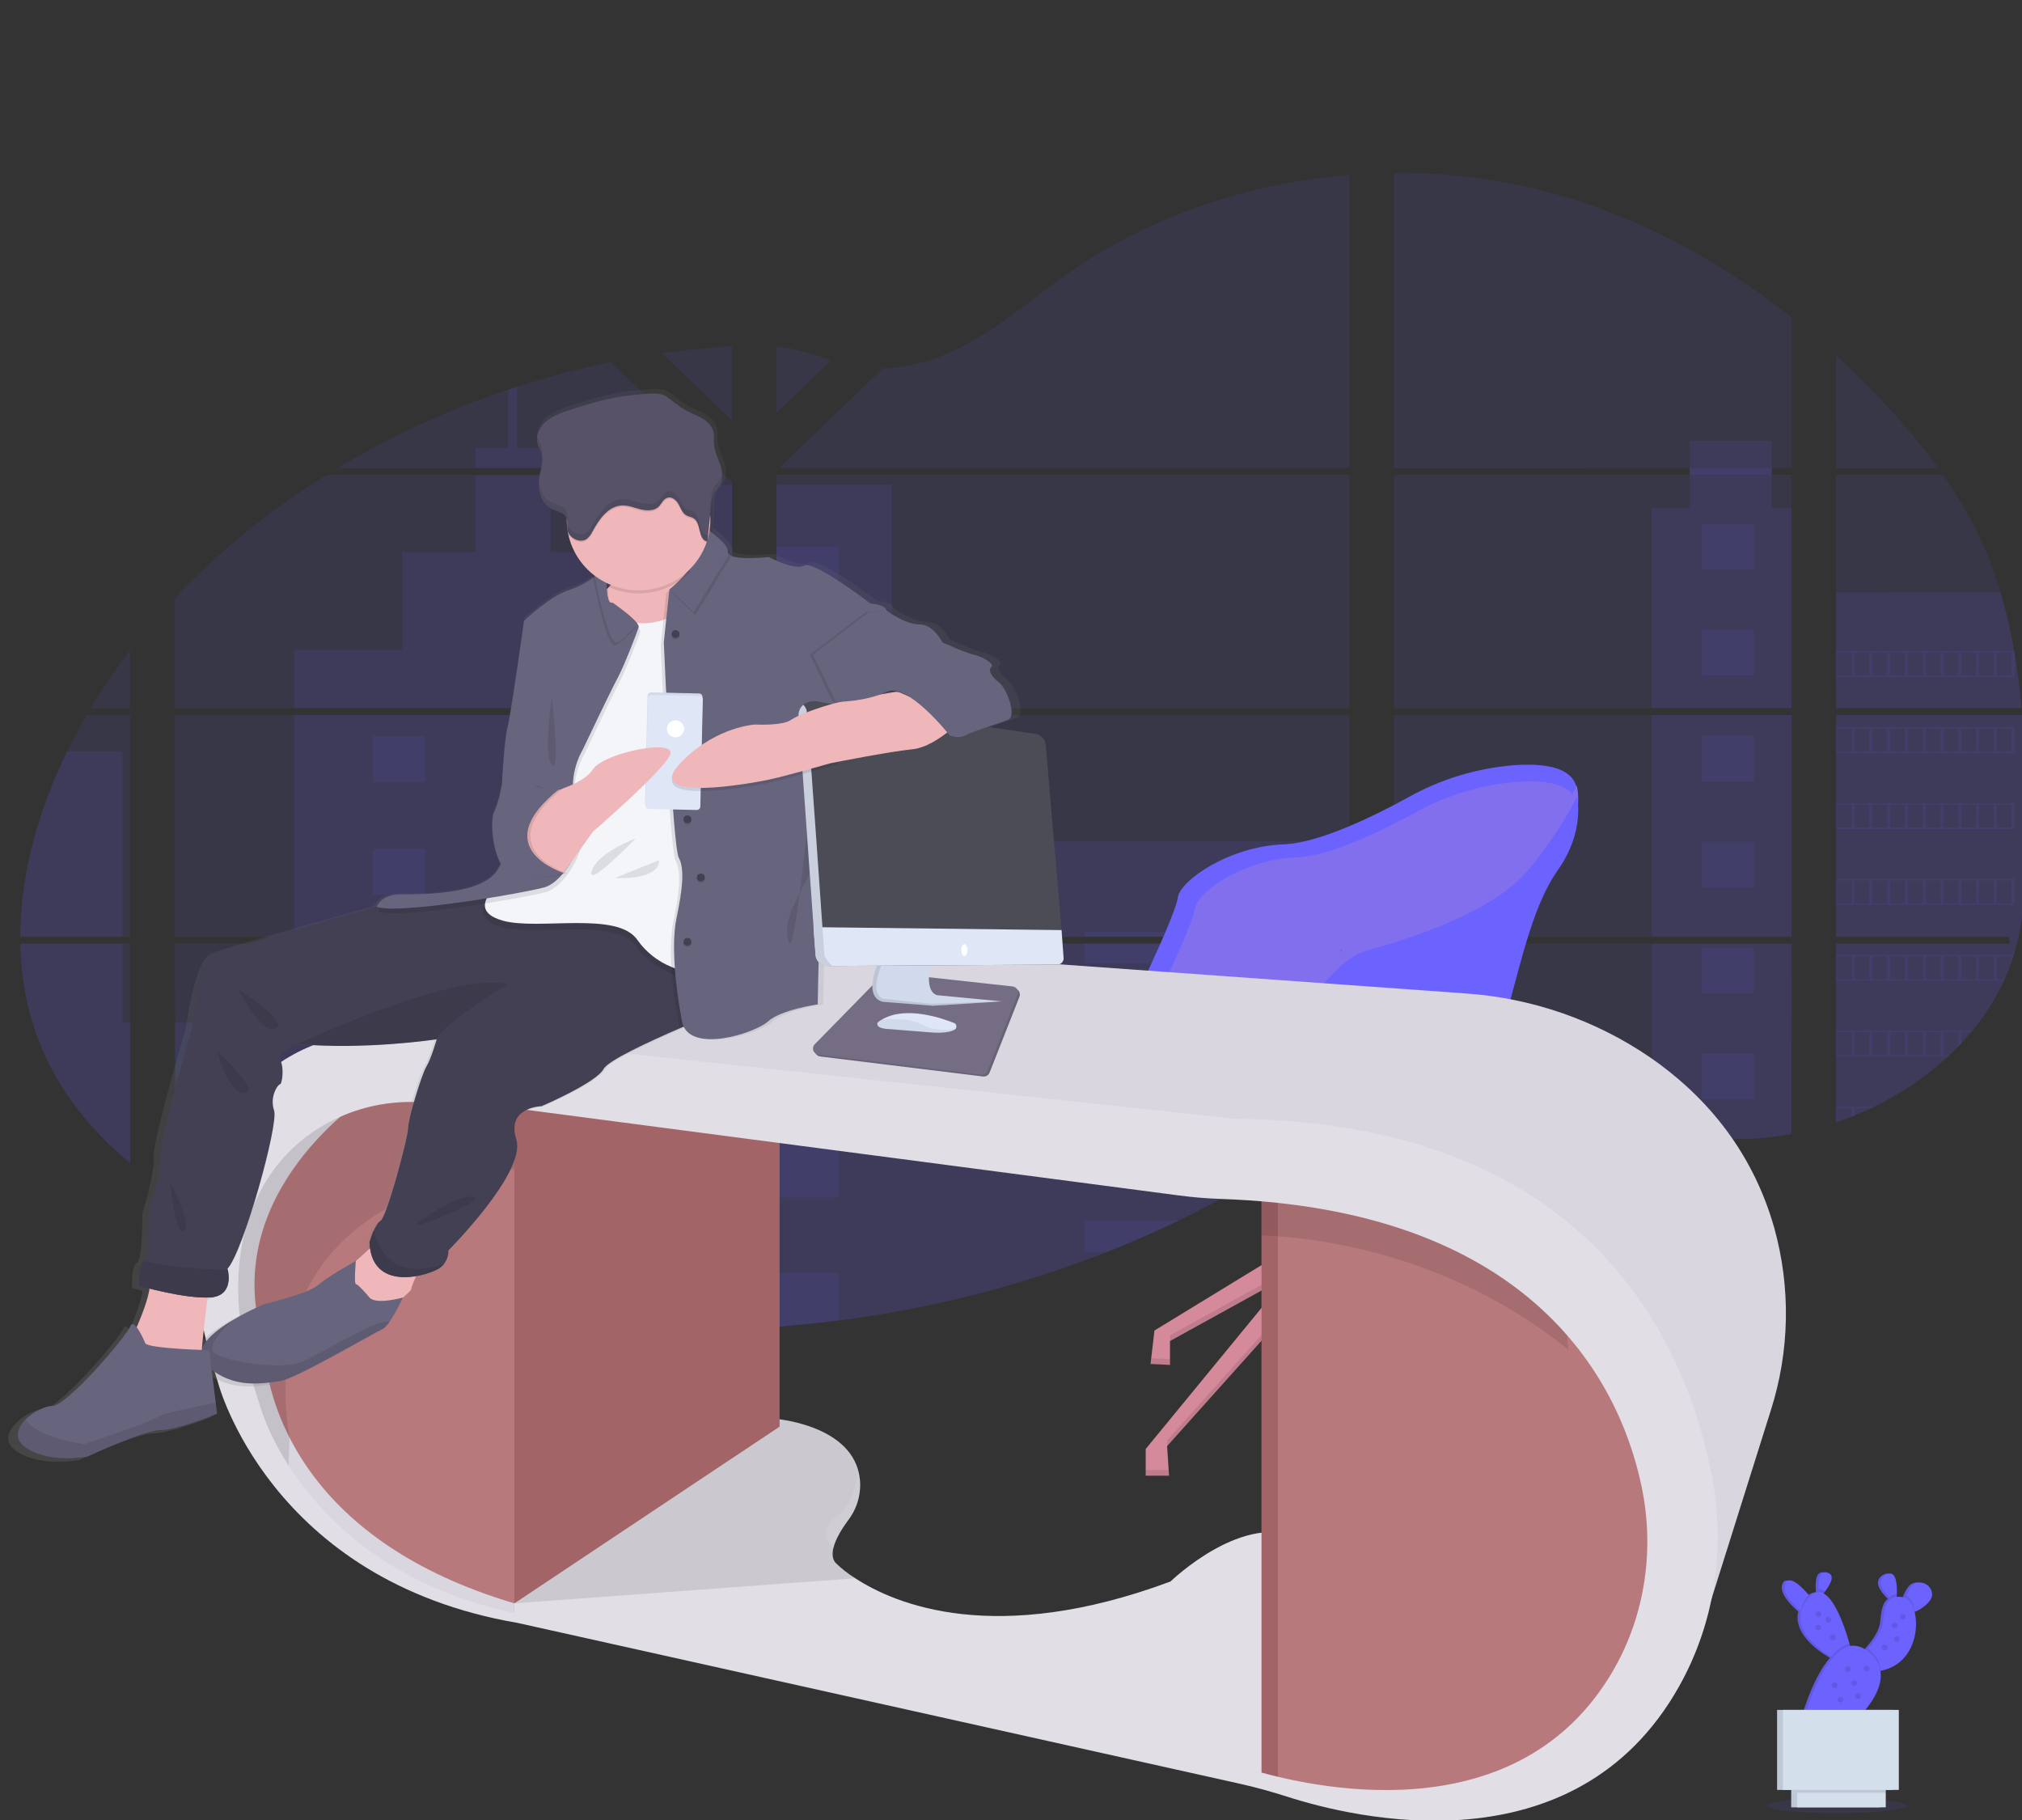 <?xml version="1.0" encoding="utf-8"?>
<!-- Generator: Adobe Illustrator 23.0.1, SVG Export Plug-In . SVG Version: 6.00 Build 0)  -->
<svg version="1.1" id="Layer_1" xmlns="http://www.w3.org/2000/svg" xmlns:xlink="http://www.w3.org/1999/xlink" x="0px" y="0px"
	 viewBox="0 0 500 450" style="enable-background:new 0 0 500 450;" xml:space="preserve">
<rect x="0" y="0" width="500" height="450" fill="#333333" stroke="none"/>
<style type="text/css">
	.st0{opacity:0.1;fill:#6C63FF;enable-background:new    ;}
	.st1{fill:#D48A9B;}
	.st2{fill:#6C63FF;}
	.st3{opacity:0.2;fill:#DDA2A6;enable-background:new    ;}
	.st4{opacity:0.1;enable-background:new    ;}
	.st5{opacity:0.1;}
	.st6{fill:#E1DEE5;}
	.st7{fill:#A36468;}
	.st8{fill:#D9D6DF;}
	.st9{fill:#B8797D;}
	.st10{opacity:0.1;fill:#FFFFFF;enable-background:new    ;}
	.st11{fill:url(#SVGID_1_);}
	.st12{fill:#EFB7B9;}
	.st13{fill:#67647E;}
	.st14{fill:#444053;}
	.st15{fill:#F3F5F9;}
	.st16{fill:#D1D9EC;}
	.st17{fill:#DFE6F5;}
	.st18{fill:#FFFFFF;}
	.st19{fill:none;}
	.st20{fill:#585268;}
	.st21{fill:#746D83;}
	.st22{fill:#4C4C56;}
	.st23{fill:#D4DFEC;}
</style>
<path class="st0" d="M500.06,176.78h-46.04v54.83h42.68c0.11,0.57,0.22,1.13,0.34,1.69h-43.02v44.21l0.22-0.07
	c1.22-0.42,2.42-0.87,3.62-1.34l0.77-0.31c1.23-0.5,2.44-1.02,3.62-1.59c0.43-0.19,0.85-0.39,1.26-0.6
	c6.62-3.2,12.72-7.35,18.11-12.3c0.16-0.13,0.3-0.27,0.44-0.4c0.74-0.7,1.46-1.4,2.16-2.13l0.77-0.81c0.83-0.88,1.62-1.79,2.4-2.71
	l0.34-0.4c3.12-3.76,5.74-7.89,7.8-12.3c0.07-0.13,0.12-0.27,0.18-0.4c0.63-1.39,1.19-2.79,1.68-4.23c0.21-0.61,0.41-1.21,0.59-1.82
	c0.06-0.18,0.12-0.36,0.17-0.54c2.55-8.78,2.85-17.91,2.85-26.98c0-1.06,0-2.12,0-3.17c0-3.67-0.06-7.38-0.13-11.04
	c0-0.95-0.05-1.9-0.07-2.86c-0.06-2.44-0.15-4.87-0.27-7.3c-0.03-0.68-0.06-1.35-0.11-2.02c0-0.39-0.04-0.78-0.07-1.17
	C500.26,179.58,500.17,178.18,500.06,176.78z"/>
<path class="st0" d="M454.02,115.74h25.25c-4.14-5.65-8.63-11.05-13.45-16.16c-3.76-4.02-7.7-7.95-11.82-11.73L454.02,115.74z"/>
<path class="st0" d="M454.02,117.43v57.65h45.9c0-0.17-0.03-0.34-0.05-0.49c-0.04-0.45-0.08-0.91-0.13-1.36
	c-0.05-0.46-0.11-1.06-0.17-1.6c-0.06-0.54-0.12-1.16-0.19-1.73c-0.07-0.57-0.13-1.16-0.21-1.73c-0.08-0.58-0.15-1.15-0.23-1.72
	c-0.08-0.57-0.16-1.15-0.25-1.72c-0.07-0.49-0.14-0.94-0.21-1.42c-0.11-0.67-0.22-1.34-0.33-2.01c-0.01-0.1-0.03-0.2-0.06-0.3
	c-0.83-4.89-1.96-9.72-3.38-14.48c-1.5-5.04-3.4-9.95-5.69-14.7c-2.47-5.02-5.33-9.84-8.57-14.41L454.02,117.43z"/>
<path class="st0" d="M344.68,176.78v54.83h98.34v-54.83H344.68z M344.68,233.3v37.13c11.45-3.6,24.54-2.14,36.41,0.81
	c9.19,2.29,18.14,5.41,27.32,7.66c4.1,1.03,8.26,1.8,12.45,2.31l1.03,0.11c0.5,0.05,1,0.1,1.5,0.14l1.5,0.1h0.16h0.67
	c0.08,0,0.15,0,0.23,0l0.81,0.03h0.03c0.39,0,0.78,0,1.17,0.03h0.5c0.39,0,0.78,0,1.17,0h0.86h0.69c0.3,0,0.59,0,0.88-0.03
	c0.47,0,0.94-0.04,1.42-0.07l0,0l0.88-0.05l1.08-0.08c0.77-0.06,1.5-0.14,2.28-0.23c0.3-0.03,0.61-0.07,0.91-0.11l0.45-0.05
	c0.76-0.1,1.5-0.22,2.26-0.34c0.56-0.08,1.11-0.19,1.67-0.29V233.3H344.68z M417.83,115.72v1.69h-73.14v57.67h98.34v-57.65h-4.93
	v-1.69h4.93V78.48c-19.13-15.14-41.49-26.99-66.39-32.47c-10.49-2.28-21.21-3.38-31.95-3.27v73L417.83,115.72z M192.98,115.39
	l0.35,0.32h140.36V43.24c-24.99,2.04-49.36,10.29-69,23.95c-9.44,6.56-17.92,14.33-28.51,19.36c-5.56,2.71-11.63,4.25-17.83,4.53
	L192.98,115.39z M192.01,85.66v16.41l13.56-13c-5.04-1.71-9.02-2.88-13.58-3.38L192.01,85.66z M191.56,292.07h0.45v35.96
	c5.12-0.37,10.22-0.89,15.29-1.54c22.71-2.87,44.96-8.54,66.23-16.85l0,0c2.28-0.9,4.55-1.83,6.8-2.78c1.5-0.64,2.99-1.3,4.47-1.97
	c2.22-1,4.43-2.04,6.62-3.09c9.69-4.68,19.04-10.02,27.98-15.97c0.56-0.37,1.12-0.74,1.67-1.12c1.11-0.75,2.21-1.52,3.3-2.28
	c0.55-0.39,1.09-0.78,1.63-1.17l1.11-0.84c1.12-0.82,2.24-1.65,3.37-2.46l0,0c1.05-0.74,2.1-1.48,3.17-2.16v-42.51H220.91
	c0.08-0.25,0.16-0.49,0.24-0.76c-0.09,0.26-0.17,0.49-0.25,0.76h-28.91v58.79L191.56,292.07z M192.01,117.42v57.66h141.67v-57.65
	L192.01,117.42z M192.01,176.77v54.84h141.67v-54.83L192.01,176.77z M163.69,87.35L181,103.94V85.58
	C175.2,85.94,169.43,86.53,163.69,87.35z M43.18,176.78v54.83H181v-54.83H43.18z M76.49,312.19c20.89,7.81,42.73,12.9,64.96,15.14
	h0.1c4.2,0.44,8.42,0.77,12.64,1.01h0.16l0,0c8.86,0.49,17.75,0.61,26.63,0.28V233.3H43.18l0.5,63.13 M5.01,231.61h27.18v-54.83
	H21.44c-1.12,1.93-2.2,3.87-3.22,5.83c-0.55,1.05-1.09,2.1-1.61,3.17C9.53,200.21,5.03,216.07,5.01,231.61z M5.01,233.3
	c0.22,11.14,2.77,22.07,8.38,32.17c4.66,8.39,11.13,15.74,18.78,22.14V233.3H5.01z M22.42,175.08h9.74v-14.27
	c-3.51,4.57-6.76,9.34-9.72,14.27L22.42,175.08z M83.48,115.74h94.27l0.34-0.32l-0.5-0.49l0,0l-26.51-25.4
	c-7.87,1.61-15.64,3.66-23.27,6.13c-0.72,0.23-1.44,0.49-2.16,0.71C110.91,101.27,96.77,107.77,83.48,115.74z M43.18,147.9v27.19
	h120.87l0,0h0.03h16.94V119l-1.93-1.54H80.71C66.92,125.97,54.3,136.2,43.18,147.9z"/>
<path class="st0" d="M454.02,146.51v28.57h45.9c0-0.17-0.03-0.34-0.05-0.49c-0.04-0.45-0.08-0.91-0.13-1.36
	c-0.05-0.46-0.11-1.06-0.17-1.6c-0.06-0.54-0.12-1.16-0.19-1.73c-0.07-0.57-0.13-1.16-0.21-1.73c-0.08-0.58-0.15-1.15-0.23-1.72
	c-0.08-0.57-0.16-1.15-0.25-1.72c-0.07-0.49-0.14-0.94-0.21-1.42c-0.11-0.67-0.22-1.34-0.33-2.01c-0.01-0.1-0.03-0.2-0.06-0.3
	c-0.83-4.89-1.96-9.72-3.38-14.48L454.02,146.51z"/>
<path class="st0" d="M500.06,176.78h-46.04v54.83h42.68c0.11,0.57,0.22,1.13,0.34,1.69h-43.02v44.21l0.22-0.07
	c1.22-0.42,2.42-0.87,3.62-1.34l0.77-0.31c1.23-0.5,2.44-1.02,3.62-1.59c0.43-0.19,0.85-0.39,1.26-0.6
	c6.62-3.2,12.72-7.35,18.11-12.3c0.16-0.13,0.3-0.27,0.44-0.4c0.74-0.7,1.46-1.4,2.16-2.13l0.77-0.81c0.83-0.88,1.62-1.79,2.4-2.71
	l0.34-0.4c3.12-3.76,5.74-7.89,7.8-12.3c0.07-0.13,0.12-0.27,0.18-0.4c0.63-1.39,1.19-2.79,1.68-4.23c0.21-0.61,0.41-1.21,0.59-1.82
	c0.06-0.18,0.12-0.36,0.17-0.54c2.55-8.78,2.85-17.91,2.85-26.98c0-1.06,0-2.12,0-3.17c0-3.67-0.06-7.38-0.13-11.04
	c0-0.95-0.05-1.9-0.07-2.86c-0.06-2.44-0.15-4.87-0.27-7.3c-0.03-0.68-0.06-1.35-0.11-2.02c0-0.39-0.04-0.78-0.07-1.17
	C500.26,179.58,500.17,178.18,500.06,176.78z"/>
<polygon class="st0" points="408.41,125.68 408.41,175.08 443.03,175.08 443.03,125.68 438.09,125.68 438.09,108.96 417.83,108.96 
	417.83,125.68 "/>
<rect x="408.41" y="176.78" class="st0" width="34.62" height="54.83"/>
<path class="st0" d="M443.03,233.3h-34.61v45.59c4.1,1.03,8.25,1.8,12.45,2.31l1.03,0.11c0.5,0.05,1,0.1,1.5,0.14l1.5,0.1
	c0.05,0,0.11,0,0.16,0c0.22,0,0.45,0,0.67,0.03h0.23c0.27,0,0.54,0,0.82,0.03l0,0c0.39,0,0.78,0,1.17,0.03h0.5c0.39,0,0.78,0,1.17,0
	h0.86h0.69l0.88-0.03c0.47,0,0.94-0.04,1.41-0.07l0,0l0.87-0.05l1.09-0.08c0.76-0.06,1.5-0.14,2.27-0.23l0.91-0.11l0.45-0.05
	c0.76-0.1,1.5-0.21,2.26-0.34c0.56-0.08,1.11-0.19,1.67-0.29L443.03,233.3z"/>
<rect x="191.99" y="119.85" class="st0" width="28.55" height="55.23"/>
<polygon class="st0" points="191.99,176.78 191.99,231.61 333.68,231.61 333.68,207.96 258.21,207.96 258.21,221.91 220.54,221.91 
	220.54,176.78 "/>
<path class="st0" d="M191.54,292.09h0.45v35.97c5.12-0.38,10.22-0.9,15.29-1.54c22.71-2.89,44.97-8.56,66.25-16.88
	c6.09-2.4,12.05-5.01,17.89-7.84c9.69-4.68,19.04-10.02,27.98-15.97c2.23-1.49,4.43-3.01,6.6-4.57c1.5-1.09,3-2.19,4.51-3.27
	c1.05-0.74,2.1-1.48,3.17-2.17V233.3H220.92c0.08-0.25,0.16-0.49,0.24-0.75c-0.09,0.25-0.17,0.49-0.25,0.75h-28.91v58.77
	L191.54,292.09z"/>
<path class="st0" d="M117.54,115.74h18.6v-5.06h-8.33V95.64c-0.72,0.23-1.44,0.49-2.16,0.71v14.32h-8.11V115.74z"/>
<path class="st0" d="M72.73,175.08h91.32h-0.03h0.05H181v-55.23h-4.8v40.83h-21.93v-24.17h-18.12v-19.09h-18.6v19.09H99.43v24.16
	h-26.7V175.08z"/>
<path class="st0" d="M72.73,176.78v54.83H181v-54.83H72.73z M76.51,312.19c20.89,7.81,42.73,12.9,64.96,15.14h0.1
	c4.2,0.44,8.42,0.77,12.64,1.01h0.16l0,0c8.86,0.49,17.75,0.61,26.63,0.28V233.3H72.73v19.44H43.18l0.16,43.4"/>
<path class="st0" d="M30.28,233.3H5.03c0.22,11.14,2.78,22.07,8.38,32.17c4.66,8.39,11.13,15.74,18.78,22.14v-34.87h-1.91
	L30.28,233.3z"/>
<path class="st0" d="M5.01,231.61h25.27v-45.82H16.6C9.53,200.21,5.03,216.07,5.01,231.61z"/>
<rect x="191.99" y="135.2" class="st0" width="15.29" height="17.32"/>
<rect x="191.99" y="171.1" class="st0" width="15.29" height="3.98"/>
<rect x="191.99" y="176.78" class="st0" width="15.29" height="11.64"/>
<rect x="191.99" y="206.99" class="st0" width="15.29" height="17.32"/>
<rect x="191.99" y="242.88" class="st0" width="15.29" height="17.32"/>
<path class="st0" d="M191.99,292.06h-0.45H191.99v4.02h15.29v-17.32h-15.29V292.06z"/>
<path class="st0" d="M191.99,314.66v13.38c5.12-0.38,10.22-0.9,15.29-1.54v-11.81L191.99,314.66z"/>
<rect x="268.14" y="230.33" class="st0" width="65.54" height="1.27"/>
<rect x="268.14" y="233.3" class="st0" width="65.54" height="4.88"/>
<rect x="268.14" y="254.15" class="st0" width="65.54" height="7.84"/>
<path class="st0" d="M268.14,277.97v7.84h51.27c2.23-1.49,4.43-3.01,6.6-4.58c1.5-1.08,3-2.19,4.51-3.26L268.14,277.97z"/>
<path class="st0" d="M268.14,301.79v7.84h5.39c6.09-2.39,12.05-5.01,17.89-7.84H268.14z"/>
<rect x="141.47" y="182.09" class="st0" width="12.9" height="11.27"/>
<rect x="420.83" y="129.57" class="st0" width="12.9" height="11.27"/>
<rect x="420.83" y="155.75" class="st0" width="12.9" height="11.27"/>
<rect x="420.83" y="181.93" class="st0" width="12.9" height="11.27"/>
<rect x="420.83" y="208.11" class="st0" width="12.9" height="11.27"/>
<rect x="420.83" y="234.3" class="st0" width="12.9" height="11.27"/>
<rect x="420.83" y="260.48" class="st0" width="12.9" height="11.27"/>
<rect x="92.21" y="182.09" class="st0" width="12.9" height="11.27"/>
<rect x="141.47" y="209.89" class="st0" width="12.9" height="11.27"/>
<rect x="92.21" y="209.89" class="st0" width="12.9" height="11.27"/>
<rect x="141.47" y="237.69" class="st0" width="12.9" height="11.27"/>
<rect x="92.21" y="237.69" class="st0" width="12.9" height="11.27"/>
<rect x="141.47" y="265.49" class="st0" width="12.9" height="11.27"/>
<rect x="92.21" y="265.49" class="st0" width="12.9" height="11.27"/>
<rect x="141.47" y="293.3" class="st0" width="12.9" height="11.27"/>
<rect x="92.21" y="293.3" class="st0" width="12.9" height="11.27"/>
<polygon class="st0" points="154.36,328.37 154.36,321.1 141.47,321.1 141.47,327.33 "/>
<path class="st0" d="M454.02,160.98v6.45h44.15v-6.45H454.02z M493.78,161.39h3.6v5.64h-3.62L493.78,161.39z M489.38,161.39H493
	v5.64h-3.64L489.38,161.39z M485,161.39h3.62v5.64H485V161.39z M480.6,161.39h3.62v5.64h-3.62V161.39z M476.21,161.39h3.65v5.64
	h-3.62L476.21,161.39z M471.81,161.39h3.62v5.64h-3.62V161.39z M467.41,161.39h3.62v5.64h-3.62V161.39z M463.02,161.39h3.62v5.64
	h-3.62V161.39z M458.63,161.39h3.62v5.64h-3.62V161.39z M454.24,161.39h3.62v5.64h-3.62V161.39z"/>
<path class="st0" d="M454.02,179.76v6.45h44.15v-6.45H454.02z M493.78,180.17h3.6v5.63h-3.62L493.78,180.17z M489.38,180.17H493
	v5.63h-3.64L489.38,180.17z M485,180.17h3.62v5.63H485V180.17z M480.6,180.17h3.62v5.63h-3.62V180.17z M476.21,180.17h3.65v5.63
	h-3.62L476.21,180.17z M471.81,180.17h3.62v5.63h-3.62V180.17z M467.41,180.17h3.62v5.63h-3.62V180.17z M463.02,180.17h3.62v5.63
	h-3.62V180.17z M458.63,180.17h3.62v5.63h-3.62V180.17z M454.24,180.17h3.62v5.63h-3.62V180.17z"/>
<path class="st0" d="M454.02,198.53v6.44h44.15v-6.44H454.02z M493.78,198.93h3.6v5.64h-3.62L493.78,198.93z M489.38,198.93H493
	v5.64h-3.64L489.38,198.93z M485,198.93h3.62v5.64H485V198.93z M480.6,198.93h3.62v5.64h-3.62V198.93z M476.21,198.93h3.65v5.64
	h-3.62L476.21,198.93z M471.81,198.93h3.62v5.64h-3.62V198.93z M467.41,198.93h3.62v5.64h-3.62V198.93z M463.02,198.93h3.62v5.64
	h-3.62V198.93z M458.63,198.93h3.62v5.64h-3.62V198.93z M454.24,198.93h3.62v5.64h-3.62V198.93z"/>
<path class="st0" d="M454.02,217.29v6.44h44.15v-6.44H454.02z M493.78,217.7h3.6v5.64h-3.62L493.78,217.7z M489.38,217.7H493v5.64
	h-3.64L489.38,217.7z M485,217.7h3.62v5.64H485V217.7z M480.6,217.7h3.62v5.64h-3.62V217.7z M476.21,217.7h3.65v5.64h-3.62
	L476.21,217.7z M471.81,217.7h3.62v5.64h-3.62V217.7z M467.41,217.7h3.62v5.64h-3.62V217.7z M463.02,217.7h3.62v5.64h-3.62V217.7z
	 M458.63,217.7h3.62v5.64h-3.62V217.7z M454.24,217.7h3.62v5.64h-3.62V217.7z"/>
<path class="st0" d="M454.02,236.06v6.46h41.51c0.06-0.13,0.12-0.27,0.18-0.4h-1.93v-5.65h3.6v1.4c0.21-0.6,0.41-1.2,0.59-1.81
	L454.02,236.06z M489.38,236.47H493v5.63h-3.64L489.38,236.47z M485,236.47h3.62v5.63H485V236.47z M480.6,236.47h3.62v5.63h-3.62
	V236.47z M476.21,236.47h3.65v5.63h-3.62L476.21,236.47z M471.81,236.47h3.62v5.63h-3.62V236.47z M467.41,236.47h3.62v5.63h-3.62
	V236.47z M463.02,236.47h3.62v5.63h-3.62V236.47z M458.63,236.47h3.62v5.63h-3.62V236.47z M454.24,236.47h3.62v5.63h-3.62V236.47z"
	/>
<path class="st0" d="M454.02,254.82v6.44h27.6c0.16-0.13,0.3-0.28,0.45-0.4h-1.47v-5.62h3.62v3.52l0.78-0.81v-2.71h2.4
	c0.12-0.14,0.23-0.28,0.34-0.4L454.02,254.82z M476.21,255.23h3.65v5.64h-3.62L476.21,255.23z M471.81,255.23h3.62v5.64h-3.62
	V255.23z M467.41,255.23h3.62v5.64h-3.62V255.23z M463.02,255.23h3.62v5.64h-3.62V255.23z M458.63,255.23h3.62v5.64h-3.62V255.23z
	 M454.24,255.23h3.62v5.64h-3.62V255.23z"/>
<path class="st0" d="M454.02,273.61v3.9c0.07-0.02,0.15-0.04,0.22-0.07v-3.44h3.62v2.1l0.77-0.31v-1.77h3.62v0.2
	c0.43-0.19,0.85-0.39,1.26-0.6L454.02,273.61z"/>
<path class="st0" d="M164.03,175.09h0.03l0,0H164.03z M191.54,292.09h0.45l0,0H191.54z M220.91,233.3L220.91,233.3
	c0.08-0.25,0.16-0.49,0.24-0.76C221.06,232.8,220.98,233.05,220.91,233.3z M164.03,175.09h0.03l0,0H164.03z M417.83,115.74v1.69
	h20.27v-1.69H417.83z M191.54,292.09h0.45l0,0H191.54z M220.91,233.3L220.91,233.3c0.08-0.25,0.16-0.49,0.24-0.76
	C221.06,232.8,220.98,233.05,220.91,233.3z M164.03,175.09h0.03l0,0H164.03z M191.54,292.09h0.45l0,0H191.54z M220.91,233.3
	L220.91,233.3c0.08-0.25,0.16-0.49,0.24-0.76C221.06,232.8,220.98,233.05,220.91,233.3z"/>
<ellipse class="st0" cx="454.17" cy="446.44" rx="17.32" ry="1.88"/>
<polygon class="st1" points="336.68,306.07 328.02,305.6 327.44,281.18 327.3,275.37 336.43,273.71 336.49,281.21 "/>
<polygon class="st1" points="329.94,301.82 285.47,328.98 284.51,337.24 289.32,337.48 289.32,331.57 318.4,315.52 283.31,358.26 
	283.31,364.87 289.08,364.87 288.6,357.55 329.22,312.21 334.27,312.68 377.06,360.38 378.02,368.42 383.79,368.65 382.83,360.38 
	348.94,318.82 371.53,334.17 372.01,340.78 376.58,341.02 376.1,332.99 333.07,300.4 "/>
<path class="st2" d="M274.08,255.36c4.2-5.13,7.72-10.77,10.48-16.77c3.06-6.65,6.41-14.33,6.67-16.6
	c0.5-4.25,12.74-12.75,26.2-13.22c8.78-0.31,22.45-7.04,30.92-11.69c7.96-4.45,16.81-7.13,25.94-7.87
	c9.9-0.73,19.21,1.18,14.52,12.46l-62.95,74.89c0,0-53.68,9.29-56.99-5.65c-0.19-0.75-0.44-1.49-0.77-2.19
	C267.47,267.29,267.31,263.61,274.08,255.36z"/>
<path class="st3" d="M278.8,256.84c4.23-5.19,7.78-10.87,10.58-16.92c2.85-6.22,5.88-13.19,6.12-15.3
	c0.46-4.06,12.19-12.18,25.07-12.63c8.4-0.3,21.48-6.72,29.58-11.16c7.62-4.24,16.1-6.8,24.83-7.5c9.47-0.7,18.38,1.13,13.91,11.91
	l-49.93,71.83c0,0-61.59,8.58-64.85-5.62c-0.19-0.75-0.45-1.49-0.77-2.2C272.77,267.83,272.69,264.38,278.8,256.84z"/>
<path class="st4" d="M336.49,281.21c-2.89,0-5.94,0-9.05-0.03l-0.14-5.82l9.13-1.65L336.49,281.21z"/>
<g class="st5">
	<polygon points="371.53,332.76 348.94,317.41 351.52,320.58 371.53,334.17 372.01,340.78 376.58,341.02 376.49,339.6 
		372.01,339.37 	"/>
	<polygon points="289.32,330.16 289.32,331.57 316.28,316.69 318.4,314.1 	"/>
	<polygon points="283.31,363.45 283.31,364.87 289.08,364.87 288.98,363.45 	"/>
	<polygon points="289.32,336.06 284.67,335.83 284.51,337.24 289.32,337.48 	"/>
	<polygon points="378.02,367 377.06,358.97 334.27,311.27 329.22,310.79 288.6,356.13 288.68,357.46 329.22,312.21 334.27,312.68 
		377.06,360.38 378.02,368.42 383.79,368.65 383.62,367.23 	"/>
</g>
<path class="st4" d="M331.38,234.68c0,0,11.26,8.09,6.33,8.18C332.79,242.96,331.38,234.68,331.38,234.68z"/>
<path class="st2" d="M284.15,278.93c0,0,18.63-1.42,25.6-14.64c0,0,14.18-27.63,25.72-30.7c11.54-3.07,32.93-9.92,41.82-20.54
	c8.89-10.63,12.62-18.77,12.62-18.77s2.29,8.6-4.93,18.74c-7.23,10.14-9.86,25.75-14.9,42.31c-5.05,16.55-6.97,23.12-16.1,24.11
	c-6.89,0.71-43.29,0.35-60.7,0C287.59,279.27,284.15,278.93,284.15,278.93z"/>
<path class="st3" d="M284.15,278.93c0,0,18.63-1.42,25.6-14.64c0,0,14.18-27.63,25.72-30.7c11.54-3.07,32.93-9.92,41.82-20.54
	c8.89-10.63,12.62-18.77,12.62-18.77s2.29,8.6-4.93,18.74c-7.23,10.14-9.86,25.75-14.9,42.31c-5.05,16.55-6.97,23.12-16.1,24.11
	c-6.89,0.71-43.29,0.35-60.7,0C287.59,279.27,284.15,278.93,284.15,278.93z"/>
<path class="st2" d="M288.84,278.93c0,0,17.81-1.37,24.47-14.18c0,0,13.56-26.75,24.59-29.72c11.03-2.97,31.48-9.61,39.98-19.9
	c8.5-10.29,12.06-18.18,12.06-18.18s2.18,8.36-4.71,18.18c-6.89,9.81-9.42,24.92-14.25,40.93c-4.83,16.01-6.66,22.41-15.39,23.32
	c-6.58,0.69-41.38,0.34-58.02,0C292.13,279.28,288.84,278.93,288.84,278.93z"/>
<path class="st4" d="M274.42,272.04c0,0,9.73,3.66,15.26,1.65c5.53-2.01,19.23-7.91,19.23-7.91S285.83,267.22,274.42,272.04z"/>
<path class="st6" d="M339.51,443.91c0,0-27.98-1.48-34.8-5.41s-16.48-3.94-16.53-3.94L176.76,410.7l-46.32-10.82l-8.26-1.07
	l27.29-30.68l0.83-0.35l40.23-17.1c0,0,18.03,0.98,21.59,12.53c0.24,0.81,0.41,1.65,0.5,2.49c0.37,3.6-0.64,7.21-2.84,10.11
	c-1.42,1.91-3.17,4.62-3.72,7.01c-0.31,1.35-0.24,2.59,0.5,3.54c1.5,1.47,3.16,2.77,4.95,3.88c9.81,6.4,34.61,16.93,77.93,0.79
	c0,0,18.53-17.96,32.55-10.33C336,388.32,339.51,443.91,339.51,443.91z"/>
<path class="st4" d="M206.07,382.81c-0.31,1.35-0.24,2.59,0.5,3.54c1.5,1.47,3.16,2.77,4.95,3.88l-84.34,6.2l23.12-28.66l40.23-17.1
	c0,0,18.03,0.98,21.59,12.53c0.24,0.81,0.41,1.65,0.5,2.49c0.37,3.6-0.64,7.21-2.84,10.11
	C208.37,377.71,206.62,380.42,206.07,382.81z"/>
<polygon class="st7" points="123.67,270 192.78,271.48 192.78,352.74 127.18,396.44 111.41,382.17 114.66,334.94 111.41,290.91 "/>
<path class="st8" d="M84.36,256.72l80.68-24.43c1.45-0.44,2.97-0.6,4.48-0.49l192.75,13.82c16.49,1.11,32.35,6.61,45.9,15.91
	c12.47,8.64,24.83,21.91,30.55,42c4.14,14.83,3.85,30.51-0.83,45.18l-17.03,54.12c0,0,12.77-117.58-114.68-123.48L84.36,256.72z"/>
<path class="st9" d="M127.18,268.28v130.53c0,0-22.11-3.06-26.04-7.3c-3.22-3.48-21.91-13.28-30.02-23.38
	c-1.78-2.21-3.05-4.43-3.54-6.63c-2.71-12.14-13.77-40.83-13.77-40.83l3-28.04l12.52-18.2l24.29-10.82h18.78L127.18,268.28z"/>
<path class="st8" d="M92.13,270c0,0-35.94,22.14-28.07,57.76c0.64,2.9,1.2,5.82,1.56,8.77c1.44,11.52,10.06,44.63,61.56,59.9v3.44
	l-21.85-5.99l-14.83-8.03l-11.32-9.98l-13.84-16.59l-6.42-13.53l-2.35-17.82L55.2,307.6l3.31-17.45l7.81-11.35l9.51-7.27L92.13,270z
	"/>
<path class="st4" d="M127.18,268.28v20.77c-15.67,1.67-64.2,11.32-55.59,66.42l-0.48,12.65c-1.78-2.21-3.05-4.43-3.54-6.63
	c-2.71-12.14-13.77-40.83-13.77-40.83l3-28.04l12.52-18.2l24.29-10.82h18.78L127.18,268.28z"/>
<path class="st10" d="M209.79,375.8c-1.42,1.91-3.17,4.62-3.72,7.01c-2.18-2.46-2.65-5.29,0.5-7.53c3.95-2.82,5.27-7.72,5.56-12.07
	c0.24,0.81,0.41,1.65,0.5,2.49C213.01,369.3,211.99,372.9,209.79,375.8z"/>
<path class="st9" d="M412.12,389.06l-9.51,31.73l-21.53,20.66l-27.04,5.41l-42.06-7.38V292.63c0,0,7.26-4.67,8.01-4.67
	s21.03,3.2,21.03,3.2l45.92,32.36l1.9,1.34l20.53,30.01L412.12,389.06z"/>
<polygon class="st7" points="311.96,286.48 311.96,439.48 316.02,440.2 316.02,286.48 "/>
<path class="st4" d="M387.83,333.71c-30.05-24.25-63.45-27.82-75.87-28.26v-12.79c0,0,7.26-4.67,8.01-4.67s21.03,3.2,21.03,3.2
	l45.92,32.36L387.83,333.71z"/>
<path class="st6" d="M305.62,276.64l-188.2-20.17l-21.15-1.1c-13.36-0.76-26.33,4.57-35.16,14.44c-11.02,12.45-19.34,34.4-7.18,72.1
	c0,0,12.68,48.87,74.11,59.37l178.49,39.74c3.96,0.88,7.86,1.97,11.72,3.2c16.2,5.23,71.11,18.78,96.97-27.28
	c8.86-15.79,11.52-34.21,8.1-51.93C417.1,332.58,393.6,277.57,305.62,276.64z M397.83,414.83c-24.14,38.63-73.87,27.13-88.83,22.6
	c-3.66-1.11-7.37-2.08-11.12-2.87L133,399.9c-56.81-9.17-68.54-51.83-68.54-51.83c-9.59-28.04-5.4-46.14,2.35-57.59
	c8.12-11.99,22.25-18.69,36.89-17.97l19.49,0.98l168.34,22.09c3.41,0.45,6.84,0.74,10.27,0.86c74.86,2.49,98.15,42.93,104.07,70.8
	C409.35,383.54,406.7,400.63,397.83,414.83z"/>
<linearGradient id="SVGID_1_" gradientUnits="userSpaceOnUse" x1="-800.787" y1="54.652" x2="-800.787" y2="319.941" gradientTransform="matrix(-1 0 0 -1 -673.59 416.09)">
	<stop  offset="0" style="stop-color:#808080;stop-opacity:0.25"/>
	<stop  offset="0.54" style="stop-color:#808080;stop-opacity:0.12"/>
	<stop  offset="1" style="stop-color:#808080;stop-opacity:0.1"/>
</linearGradient>
<path class="st11" d="M4.12,358.85c6.16,4.05,15.52,2.13,15.52,2.13s14.12-6.57,18.29-6.57s14.32-4.06,14.32-4.06l-0.35-2.74
	l-1.03-8.24c6.42,4.92,13.57,3.22,17.08,2.86c3.78-0.38,23.95-12.17,25.89-12.94c0.53-0.21,1.14-0.88,1.77-1.75l0,0
	c1.3-1.95,2.44-4,3.42-6.13l0,0c1.26-1.09,2.18-1.97,2.12-2.16c-0.07-0.19,0.5-1.63,1.24-3.25c2.86-0.49,5.33-1.53,6.12-2.16
	c1.31-1.03,2.05-2.6,2-4.25c0,0,19.69-19.51,17.1-27.62c-2.59-8.11,6.36-8.31,6.36-8.31s13.72-5.8,15.62-9.27
	c1.18-2.14,11.47-6.84,19.21-10.13l0.95-0.4c3,6.47,18.27,1.48,21.27-1.24c3.18-2.9,12.52-4.25,12.52-4.25s0.4-37.88,3.38-42.69
	c1.42-2.29,1.76-9.77,1.72-16.99c0-0.26,0-0.49,0-0.77c4.18-0.8,14.11-2.66,18.72-3.1c2.92-0.29,5.97-2.08,8.31-3.82l0.28,0.34
	c0.8,0.32,1.67,0.46,2.54,0.41c0.77,0.08,1.54-0.06,2.23-0.41c1.79-0.98,8.35-2.9,10.74-3.86c2.38-0.96-0.4-7.92-2.18-9.27
	c-1.79-1.35-3-3.09-2-3.86s-2.38-2.71-4.37-3.09c-1.99-0.39-7.95-3.09-7.95-3.09s-2.19-4.43-5.76-4.43c-3.58,0-8.35-3.48-8.35-3.48
	c-0.2-1.54-3.98-1.74-3.98-1.74s-14.31-10.82-16.7-9.47s-8.94-2.13-8.94-2.13s-8.05,0.89-9.94-0.57l0,0
	c-0.02-0.48-0.19-0.94-0.5-1.31c-0.43-1.31-2.5-3.1-4.51-4.59c0.15-0.92,0.23-1.86,0.23-2.79c0-0.4,0-0.81-0.05-1.21
	c0-0.07,0-0.13,0-0.2l0.29-2.72c0.02-0.89,0.26-1.77,0.69-2.56c0.34-0.49,0.83-0.91,1.21-1.4c0.09-0.11,0.17-0.23,0.24-0.36
	l0.06-0.1c0.06-0.09,0.11-0.19,0.15-0.29l0.05-0.1c0.11-0.27,0.2-0.54,0.26-0.83v-0.06c0.03-0.13,0.05-0.26,0.06-0.39
	c0-0.02,0-0.04,0-0.05c0.08-1.12-0.07-2.25-0.45-3.32c-0.6-1.83-1.53-3.59-1.63-5.49c-0.05-0.94,0.11-1.91-0.1-2.83
	c-0.5-2.11-2.69-3.44-4.82-4.33c-2.94-1.21-4.42-2.53-6.78-4.33c-2-1.53-5.32-0.76-7.84-0.6c-5.77,0.36-11.46,2.07-16.89,3.83
	c-2.11,0.69-4.26,1.48-5.9,2.88c-1.11,0.92-1.87,2.18-2.16,3.58l0,0c-0.06,0.32-0.08,0.65-0.07,0.98c0,0.03,0,0.06,0,0.08
	c0,0.13,0,0.25,0.05,0.37c0,0.04,0,0.08,0,0.12c0.02,0.15,0.06,0.3,0.11,0.44l0,0c0.23,0.71,0.66,1.36,0.9,2.07
	c0.06,0.16,0.1,0.33,0.14,0.49c0,0,0,0.03,0,0.05c0.04,0.16,0.06,0.31,0.08,0.49l0,0c0.22,1.76-0.44,3.59-0.73,5.38
	c-0.04,0.25-0.07,0.49-0.09,0.77l0,0l0,0c-0.09,1.04,0.01,2.08,0.28,3.08c0,0.01,0,0.02,0,0.03c0.03,0.12,0.08,0.25,0.12,0.36
	c0.01,0.05,0.03,0.11,0.05,0.16c0.04,0.1,0.08,0.21,0.12,0.31l0.09,0.21c0.04,0.09,0.09,0.18,0.13,0.27
	c0.05,0.09,0.08,0.15,0.12,0.22c0.04,0.08,0.09,0.16,0.14,0.24c0.05,0.08,0.1,0.15,0.15,0.23s0.1,0.14,0.15,0.21
	c0.06,0.07,0.12,0.15,0.18,0.23l0.16,0.19l0.21,0.22l0.17,0.16l0.25,0.21c0.06,0.04,0.11,0.09,0.17,0.13
	c0.06,0.04,0.21,0.14,0.31,0.21l0.15,0.1c0.16,0.09,0.33,0.18,0.5,0.26c1.14,0.49,2.58,0.69,3.27,1.68
	c0.16,0.23,0.28,0.49,0.34,0.77c0,0.06,0,0.13,0,0.2v0.17c0,0.57,0.04,1.14,0.1,1.69c0,0.31,0.01,0.61,0.06,0.92
	c0.03,0.23,0.1,0.45,0.19,0.66c0.8,3.89,2.92,7.39,6.01,9.95c0.06,0.3,0.13,0.65,0.21,1.04c-1.75,1.29-3.7,2.29-5.78,2.95
	c-4.77,1.37-11.52,7.7-11.52,7.7s-3.36,23.76-4.16,26.65c-0.81,2.9-1.4,14.1-1.4,14.1s-0.8,4.63-2,6.95
	c-0.85,1.63-0.69,8.65,1.66,12.92c-0.38,0.84-0.88,1.63-1.46,2.34c-4.77,5.41-19.09,5.21-23.86,5.21c-4.39,0-5.75,2.62-5.93,3.03
	c-8.74,2.46-37.03,10.37-40.39,11.81c-3.98,1.71-6.16,18.58-6.16,18.58s-8.31,28-7.91,31.67c0.4,3.67-2.78,13.89-2.78,13.89
	s0,11.56-1.35,12.34c-0.01,0.01-0.03,0.02-0.04,0.02c-1.39,0.58-1.2,6.18-1.2,6.18s1.03,0.29,2.62,0.69c-0.43,2.83-2,6.79-3.22,9.6
	c-0.62-0.77-1.23-1.09-1.59-0.2c-1,2.46-15.9,19.85-19.69,19.85c-1.8,0-4.77,1.45-6.73,3.4C1.8,353.97,0.89,356.73,4.12,358.85z
	 M72.5,258.21c16.9,1.54,34.99-1.18,34.99-1.18s-1.39,4.85-2.58,6.78s-4.58,12.94-4.58,15.25s-5.37,22.21-6.96,23.18
	c-0.67,0.41-1.26,1.42-1.73,2.46c-0.42,0.96-0.77,1.95-1.05,2.95c0.02,0.5,0.07,0.98,0.14,1.43c-1.19,1.07-2.44,2.19-3.56,3.18l0,0
	c0,0-7.11,3.89-9.51,6.01c-2.4,2.13-13.52,4.73-13.52,4.73c-2.76,1.16-5.43,2.5-8.01,4.01c-3.45,2.04-6.9,4.64-7.8,7.2
	c0.39-4.32,1.03-9.52,1.45-12.83l0.63-0.02c5.57-0.34,4.74-5.56,4.45-6.86c-0.04-0.19-0.07-0.29-0.07-0.29
	c3.98-4.25,12.92-35.91,11.73-39.41c-1.19-3.49,1-6.57,1.47-6.57s1.12-3.86,0.13-5.99C67.11,260.14,72.5,258.21,72.5,258.21z
	 M209.16,172.99l-1.06,0.26v-0.22C208.1,173.03,208.49,173.03,209.16,172.99z M151.39,143.84c-0.16,0.2-0.32,0.38-0.5,0.57
	l-0.21,0.21c0-0.36,0-0.72,0-1.07C150.93,143.64,151.16,143.75,151.39,143.84z M131.48,181.32l0.07,1.09c0,0-0.11,0.66-0.31,1.8
	L131.48,181.32z M222.84,170.53l-3.47,0.59c0.5-0.18,0.98-0.38,1.45-0.6c0.35-0.16,0.72-0.26,1.11-0.3
	c0.44,0.05,0.87,0.14,1.29,0.27C223.09,170.49,222.97,170.5,222.84,170.53z"/>
<path class="st12" d="M105.52,309.99c0,0-4.01,8.12-3.8,8.7c0.21,0.58-8.59,7.47-8.59,7.47l-9.56-6.71l1-4.6
	c0,0,10.73-9.5,11.52-10.6C96.87,303.15,105.52,309.99,105.52,309.99z"/>
<path class="st13" d="M50.98,337.47c6.64,6.33,14.44,4.43,18.15,4.03c3.71-0.4,23.51-12.08,25.41-12.85
	c0.5-0.21,1.13-0.88,1.74-1.74l0,0c1.28-1.94,2.4-3.97,3.35-6.09c-0.13,0.03-6.62,1.86-8.26,0c0,0-2.73-3.29-3.32-3.29
	S88,311.76,88,311.76s-6.98,3.86-9.32,5.97c-2.34,2.11-13.27,4.69-13.27,4.69c-2.7,1.16-5.33,2.49-7.85,3.98
	C52.39,329.5,47.19,333.88,50.98,337.47z"/>
<path class="st4" d="M50.98,337.47c6.64,6.33,14.44,4.43,18.15,4.03c3.71-0.4,23.51-12.08,25.41-12.85c0.5-0.21,1.13-0.88,1.74-1.74
	c-2.31-1.35-17.39,8.07-21.61,9.8c-4.22,1.73-14.9,0.76-20.97-1.73c-3-1.24,0.04-5.07,3.86-8.58
	C52.39,329.5,47.19,333.88,50.98,337.47z"/>
<path class="st12" d="M51.76,317.54c0,0-2.78,20.51-2.07,23.2c0.71,2.69-17.44-9.2-17.44-9.2s6.35-12.86,4.51-15.81
	C34.91,312.78,51.76,317.54,51.76,317.54z"/>
<path class="st14" d="M34.4,317.92c0,0,11.32,3.26,17.56,2.87c5.47-0.33,4.65-5.52,4.37-6.8c-0.04-0.18-0.07-0.29-0.07-0.29
	c3.9-4.22,12.68-35.66,11.52-39.11c-1.17-3.45,0.95-6.49,1.45-6.49s1.1-3.84,0.12-5.94c-0.98-2.11,4.3-4.02,4.3-4.02
	c16.59,1.53,34.34-1.17,34.34-1.17s-1.37,4.81-2.54,6.73c-1.17,1.92-4.51,12.84-4.51,15.14s-5.27,22.05-6.83,23
	c-0.65,0.4-1.24,1.41-1.7,2.46c-0.41,0.96-0.76,1.95-1.03,2.95c0.59,12.85,15.41,7.87,17.56,6.13c0.31-0.25,0.58-0.53,0.83-0.84
	c0.75-0.97,1.15-2.16,1.12-3.38c0,0,19.32-19.36,16.78-27.41s6.24-8.24,6.24-8.24s13.47-5.75,15.34-9.2
	c1.16-2.12,11.25-6.78,18.85-10.06c4.76-2.05,8.54-3.55,8.54-3.55l-3.16-11.15l-2.5-8.79l-4.7-1.73l-15.02-5.55l-26.95-3.71
	l-2.47,0.31l-26.19,3.33c0,0-38.23,10.74-42.13,12.43c-3.91,1.68-6.05,18.43-6.05,18.43s-8.19,27.8-7.79,31.46
	c0.4,3.66-2.73,13.78-2.73,13.78s0,11.47-1.33,12.25c-0.01,0-0.03,0-0.04,0C34.2,312.38,34.4,317.92,34.4,317.92z"/>
<path class="st4" d="M73.62,258.11c16.59,1.53,34.34-1.17,34.34-1.17c1.17-3.63,17.57-13.59,17.57-13.59
	C112.08,240.09,73.62,258.11,73.62,258.11z"/>
<path class="st14" d="M91.37,307.19c0.59,12.85,15.41,7.87,17.56,6.13c0.31-0.25,0.58-0.53,0.83-0.84
	c-5.18,1.87-14.37,3.33-17.36-8.23C92,305.21,91.65,306.19,91.37,307.19z"/>
<path class="st14" d="M34.4,317.92c0,0,11.32,3.26,17.56,2.87c5.47-0.33,4.65-5.52,4.37-6.8c-5.73-0.18-15.59-0.7-20.72-2.23
	c-0.01,0-0.03,0-0.04,0C34.2,312.38,34.4,317.92,34.4,317.92z"/>
<path class="st4" d="M91.37,307.19c0.59,12.85,15.41,7.87,17.56,6.13c0.31-0.25,0.58-0.53,0.83-0.84
	c-5.18,1.87-14.37,3.33-17.36-8.23C92,305.21,91.65,306.19,91.37,307.19z"/>
<path class="st4" d="M34.4,317.92c0,0,11.32,3.26,17.56,2.87c5.47-0.33,4.65-5.52,4.37-6.8c-5.73-0.18-15.59-0.7-20.72-2.23
	c-0.01,0-0.03,0-0.04,0C34.2,312.38,34.4,317.92,34.4,317.92z"/>
<path class="st13" d="M6.49,357.99c6.05,4.02,15.22,2.11,15.22,2.11s13.85-6.51,17.95-6.51s14.03-4.03,14.03-4.03l-0.34-2.71
	l-1.61-13.01c0,0-15.2-0.38-15.81-1.73c0,0-2.73-6.6-3.71-4.16s-15.61,19.68-19.32,19.68c-1.77,0-4.69,1.44-6.61,3.37
	C4.22,353.15,3.32,355.88,6.49,357.99z"/>
<path class="st4" d="M58.98,244.69c0,0,12.68,7.87,9.17,9.58S58.98,244.69,58.98,244.69z"/>
<path class="st4" d="M53.7,259.84c0,0,10.93,10.19,6.83,10.46S53.7,259.84,53.7,259.84z"/>
<path class="st4" d="M42,292.21c0,0,5.55,10.25,3.46,12.02C43.38,306.01,42,292.21,42,292.21z"/>
<path class="st4" d="M103.08,302.59c-1.95,1.91,18.53-6.33,13.85-6.71C112.26,295.49,103.08,302.59,103.08,302.59z"/>
<path class="st12" d="M144.06,158.81l0.66-0.09c2.42-0.36,11.22-1.72,19.11-3.4c1.92-0.41,3.79-0.84,5.51-1.28
	c6.04-1.55,10.1-3.23,7.51-4.61c-3.43-1.83-5.23-5.14-6.18-7.99c-0.09-0.28-0.18-0.55-0.26-0.82c-0.42-1.44-0.68-2.93-0.79-4.43
	c0,0-22.03-7.67-17.76,0c2.11,3.76,0.69,6.83-1.3,8.98c-1.37,1.42-2.97,2.6-4.75,3.48L144.06,158.81z"/>
<path class="st4" d="M167.67,152.87c0,0-7.89,5.56-15.94,0.96s-18.59,40.64-18.59,40.64l-10.93,26.45c0,0-7.08,5.75,1.73,8.25
	s28.35-2.49,33.31,4.79c4.96,7.29,14.36,8.43,15.32,8.43s4.68-27.42,4.68-27.42l0.97-39.68L167.67,152.87z"/>
<path class="st15" d="M124.31,227.63c8.81,2.49,28.35-2.49,33.32,4.79c2.09,2.97,5.01,5.28,8.41,6.66c2.19,0.97,4.53,1.58,6.93,1.8
	c0.13,0,0.31-0.49,0.53-1.37c1.37-5.55,4.15-26.04,4.15-26.04l0.96-39.68l-9.27-19.75l-1.27-2.7c-1.24,0.81-2.59,1.46-4.01,1.92
	c-3.05,1.01-7.46,1.58-11.93-0.98c-2.36-1.35-4.94,1.59-7.4,6.43c-5.93,11.63-11.19,34.22-11.19,34.22l-10.94,26.49
	c-0.26,0.22-0.51,0.45-0.74,0.7C120.3,221.69,117.39,225.67,124.31,227.63z"/>
<path class="st4" d="M166.29,228.96c-0.43,3.35-0.52,6.73-0.26,10.1c0.32,4.79,0.93,9.55,1.83,14.27c0.06,0.3,0.14,0.59,0.24,0.87
	c4.76-2.05,8.54-3.55,8.54-3.55l-3.16-11.15c1.37-5.55,4.15-26.04,4.15-26.04l0.96-39.68l-9.27-19.74c6.04-1.55,10.1-3.23,7.51-4.61
	c-3.76-2-5.56-5.8-6.43-8.82c-1.59,2.17-3.45,4.14-5.53,5.86l-0.12,0.1l-0.7,6.69l-0.22,2.06l-0.45,4.27c0,0,2.15,50.42,3.71,53.3
	c1.56,2.88,0.78,8.43-0.58,14.95C166.42,228.19,166.37,228.57,166.29,228.96z"/>
<path class="st13" d="M167.28,227.06c-1.36,6.52-0.2,17.25,1.37,25.49c1.56,8.24,18.15,2.88,21.27,0s12.29-4.22,12.29-4.22
	s0.39-37.57,3.32-42.36c1.39-2.27,1.72-9.69,1.69-16.86c-0.03-6.43-0.35-12.67-0.47-14.76c-0.03-0.49-0.05-0.76-0.05-0.76
	s12.68-21.09,12.48-22.63c-0.2-1.54-3.9-1.72-3.9-1.72s-14.02-10.73-16.39-9.4s-8.78-2.11-8.78-2.11s-8.16,0.91-9.85-0.64
	c-0.21-0.17-0.32-0.44-0.3-0.7c0.19-2.46-8.31-7.69-8.58-7.87c7.17,6.34-4.42,16.1-5.74,17.17l-0.12,0.1l-1.37,13.01
	c0,0,2.15,50.42,3.71,53.3S168.64,220.54,167.28,227.06z"/>
<ellipse class="st14" cx="168.03" cy="172.29" rx="0.98" ry="0.96"/>
<path class="st4" d="M166.03,146.47l5.93,5.63l8.69-14.27c-0.21-0.17-0.32-0.44-0.3-0.7c0.19-2.46-8.32-7.69-8.58-7.87
	C178.94,135.63,167.37,145.39,166.03,146.47z"/>
<ellipse class="st4" cx="169.99" cy="202.96" rx="0.98" ry="0.96"/>
<ellipse class="st14" cx="169.99" cy="202.57" rx="0.98" ry="0.96"/>
<path class="st13" d="M165.64,145.7l5.93,5.63l8.69-14.27c-0.21-0.17-0.32-0.44-0.3-0.7c0.19-2.46-8.31-7.69-8.58-7.87
	C178.55,134.86,166.96,144.62,165.64,145.7z"/>
<path class="st16" d="M172.22,199.65l-11.88-0.27c-0.47-0.01-0.84-0.39-0.83-0.86l0.62-26.51c0.01-0.46,0.4-0.83,0.87-0.82
	l11.88,0.27c0.47,0.01,0.84,0.39,0.83,0.86l-0.62,26.51C173.08,199.29,172.69,199.66,172.22,199.65z"/>
<path class="st17" d="M172.29,200.27L160.42,200c-0.47-0.01-0.84-0.39-0.83-0.86l0.62-26.51c0.01-0.46,0.4-0.83,0.87-0.82
	l11.88,0.27c0.47,0.01,0.84,0.39,0.83,0.86l-0.62,26.51C173.15,199.91,172.76,200.28,172.29,200.27z"/>
<ellipse class="st18" cx="167.04" cy="180.21" rx="2.13" ry="2.1"/>
<path class="st4" d="M93.52,225.33c4.88,2.11,36.88-3.44,41.56-4.79c4.68-1.35,11.52-11.69,8.2-19.19
	c-3.32-7.49,1.17-14.76,1.17-14.76s7.01-14.76,8.59-17.64s4.82-11.25,5.27-12.65c0.04-0.32-0.06-0.64-0.28-0.88
	c-1.27-1.88-6.18-5.24-6.18-5.24c-1.38,0.49-1.55-3.39-1.5-6.24c0.03-1.59,0.13-2.86,0.13-2.86s-0.65,0.64-1.7,1.53
	c-0.39,0.32-0.83,0.67-1.32,1.04c-1.83,1.44-3.9,2.56-6.12,3.3c-4.68,1.36-11.32,7.65-11.32,7.65l1.95,29.44
	c0,0-4.51,27.69-9.17,33.06s-18.73,5.18-23.42,5.18C94.69,222.26,93.52,225.33,93.52,225.33z"/>
<path class="st13" d="M93.13,224.18c4.88,2.11,36.88-3.44,41.56-4.8c4.68-1.35,11.52-11.69,8.2-19.19s1.17-14.76,1.17-14.76
	s7.01-14.76,8.59-17.64c1.58-2.88,4.82-11.25,5.27-12.65c0.04-0.32-0.06-0.64-0.28-0.88c-1.28-1.88-6.16-5.22-6.16-5.22
	c-1.38,0.49-1.55-3.38-1.5-6.23c0.03-1.6,0.13-2.87,0.13-2.87s-0.65,0.64-1.7,1.53c-0.39,0.31-0.83,0.67-1.32,1.03
	c-1.84,1.44-3.92,2.56-6.15,3.3c-4.68,1.36-11.32,7.65-11.32,7.65l1.95,29.44c0,0-4.51,27.69-9.17,33.06s-18.73,5.18-23.42,5.18
	S93.13,224.18,93.13,224.18z"/>
<path class="st4" d="M146.2,140.68c0,0,0.19,1.01,0.5,2.56c1.05,5.26,3.56,16.76,5.36,16.31c1.3-0.32,3.51-2.57,5.19-4.52
	c-1.27-1.9-6.16-5.25-6.16-5.25c-1.38,0.49-1.55-3.38-1.5-6.23l-1.58-1.34L146.2,140.68z"/>
<path class="st13" d="M146.59,139.93c0,0,0.19,1.01,0.5,2.56c1.05,5.26,3.56,16.76,5.36,16.31c1.3-0.32,3.51-2.57,5.19-4.52
	c-1.29-1.89-6.17-5.24-6.17-5.24c-1.38,0.49-1.55-3.38-1.5-6.23l-1.58-1.34L146.59,139.93z"/>
<path class="st12" d="M134.11,196.38c0,0,9.76-1.91,12.49-6.13c2.73-4.22,21.32-7.87,19.03-3.44s-19.03,18.84-19.03,18.84
	l-7.27,10.22l-9.7-2.42l-4.09-7.82L134.11,196.38z"/>
<path class="st4" d="M157.19,207.32c0,0-9.45,3.44-10.87,8.05C144.9,219.98,157.19,207.32,157.19,207.32z"/>
<path class="st4" d="M162.98,212.68c0,0,0.86,4.79-10.98,4.43L162.98,212.68z"/>
<path class="st4" d="M214.11,151.33l4.3-0.38c0,0,4.68,3.44,8.19,3.44s5.66,4.43,5.66,4.43s5.85,2.69,7.81,3.07
	c1.95,0.38,5.27,2.3,4.29,3.06c-0.98,0.77,0.2,2.49,1.95,3.83s4.51,8.25,2.14,9.2c-2.36,0.96-8.78,2.87-10.52,3.83
	c-1.74,0.96-3.9,0-3.9,0s-10.34-13.23-15.61-10.73c-5.27,2.49-12.49,2.48-12.49,2.48l-5.66-11.69L214.11,151.33z"/>
<path class="st13" d="M124.31,214.41c0.92,1.35,2.11,2.29,3.64,2.48c3.82,0.44,7.69,0.09,11.36-1.03c0,0-19.66-6.13-0.73-21.05
	h-5.06l-1.7-0.63l0.77-3.97l1.11-35.81l-4.1-0.96c0,0-3.3,23.58-4.09,26.45c-0.79,2.87-1.38,14-1.38,14s-0.78,4.6-1.95,6.89
	C121.3,202.52,121.55,210.32,124.31,214.41z"/>
<path class="st4" d="M125.1,214.41c0.92,1.35,2.11,2.29,3.64,2.48c3.82,0.44,7.69,0.09,11.36-1.03c0,0-19.66-6.13-0.73-21.06h-5.05
	l-1.69-0.63C129.81,199.02,125.46,207.62,125.1,214.41z"/>
<path class="st19" d="M124.31,214.41c0.92,1.35,2.11,2.29,3.64,2.48c3.82,0.44,7.69,0.09,11.36-1.03c0,0-19.66-6.13-0.73-21.05
	h-5.06l-1.7-0.63C129.05,199.02,124.68,207.62,124.31,214.41z"/>
<path class="st13" d="M124.31,214.41c0.92,1.35,2.11,2.29,3.64,2.48c3.82,0.44,7.69,0.09,11.36-1.03c0,0-19.66-6.13-0.73-21.05
	h-5.06l-1.7-0.63C129.05,199.02,124.68,207.62,124.31,214.41z"/>
<path class="st4" d="M150.57,145.17c6.83,3.05,14.88,1.54,20.1-3.75c-0.09-0.28-0.18-0.55-0.26-0.82c-0.42-1.44-0.68-2.93-0.79-4.43
	c0,0-22.03-7.67-17.76,0C153.97,139.95,152.55,143.02,150.57,145.17z"/>
<path class="st12" d="M140.15,128.52v0.17c0,0.57,0.04,1.13,0.1,1.68c0.06,0.55,0.14,1.05,0.24,1.57
	c1.93,9.45,11.28,15.58,20.9,13.69c6.19-1.22,11.26-5.57,13.31-11.43c0.12-0.34,0.23-0.68,0.32-1.02c0.43-1.51,0.64-3.08,0.64-4.65
	c0-0.4,0-0.8-0.05-1.2c-0.7-9.61-9.19-16.85-18.98-16.16C147.37,111.81,140.18,119.38,140.15,128.52L140.15,128.52z"/>
<path class="st4" d="M140.15,128.69c0.1,0.55,0.13,1.12,0.1,1.68c-0.01,0.3,0.01,0.61,0.05,0.91c0.03,0.23,0.1,0.45,0.19,0.66
	c0.72,1.65,3.06,2.73,4.61,1.66c0.6-0.48,1.07-1.09,1.38-1.78c1.64-3,3.92-6.44,7.51-6.5c1.53-0.03,2.97,0.61,4.45,0.98
	c1.48,0.38,3.23,0.41,4.34-0.58c0.85-0.76,1.25-2.06,2.39-2.33c1.14-0.27,2.19,0.76,2.71,1.76c0.52,1,0.94,2.18,2,2.71
	c0.47,0.23,1,0.3,1.5,0.54c2.12,1.14,1.15,5.14,3.35,5.79c0.07,0.02,0.14,0.04,0.21,0.05c0.04-0.35,0.08-0.72,0.11-1.07
	c0.2-1.95,0.4-3.9,0.6-5.84c-0.7-9.61-9.19-16.85-18.98-16.16c-9.28,0.65-16.47,8.22-16.49,17.36L140.15,128.69z"/>
<path class="st20" d="M171.7,102.48c2.09,0.87,4.26,2.21,4.73,4.3c0.21,0.92,0.05,1.87,0.1,2.81c0.1,1.89,1,3.64,1.6,5.45
	c0.6,1.81,0.8,3.94-0.38,5.46c-0.37,0.49-0.85,0.88-1.18,1.38c-0.43,0.79-0.66,1.67-0.68,2.57l-0.97,9.44
	c-2.47-0.46-1.37-4.67-3.57-5.84c-0.46-0.25-1-0.31-1.48-0.55c-1.06-0.49-1.47-1.7-2-2.7s-1.55-2.03-2.71-1.76
	c-1.16,0.27-1.54,1.57-2.38,2.33c-1.11,0.98-2.86,0.94-4.34,0.58c-1.48-0.37-2.92-0.98-4.45-0.98c-3.6,0.06-5.88,3.5-7.51,6.5
	c-0.31,0.69-0.79,1.31-1.39,1.79c-1.74,1.2-4.51-0.31-4.79-2.32c-0.17-1.13,0.19-2.38-0.47-3.34c-0.66-0.95-2.09-1.16-3.21-1.67
	c-2.85-1.29-3.74-4.79-3.27-7.72c0.35-2.12,1.2-4.29,0.5-6.33c-0.25-0.7-0.66-1.34-0.89-2.05c-0.63-1.97,0.4-4.15,2-5.55
	c1.61-1.4,3.72-2.17,5.79-2.85c5.32-1.76,10.91-3.44,16.58-3.81c2.48-0.16,5.73-0.92,7.7,0.6
	C167.37,99.96,168.81,101.28,171.7,102.48z"/>
<ellipse class="st4" cx="167.06" cy="157.14" rx="0.98" ry="0.96"/>
<ellipse class="st14" cx="167.06" cy="156.76" rx="0.98" ry="0.96"/>
<ellipse class="st4" cx="173.3" cy="217.34" rx="0.98" ry="0.96"/>
<ellipse class="st14" cx="173.3" cy="216.96" rx="0.98" ry="0.96"/>
<ellipse class="st4" cx="169.99" cy="233.25" rx="0.98" ry="0.96"/>
<ellipse class="st14" cx="169.99" cy="232.87" rx="0.98" ry="0.96"/>
<path class="st4" d="M136.45,172.29c0,0-2.15,14.32,0,16.81C138.6,191.59,136.45,172.29,136.45,172.29z"/>
<path class="st4" d="M200.26,198.88c0,0,4.1,8.67,0,16.99c-4.1,8.31-6.64,11.69-5.27,17C196.36,238.17,200.26,198.88,200.26,198.88z
	"/>
<path class="st4" d="M6.49,357.99c6.05,4.02,15.22,2.11,15.22,2.11s13.85-6.51,17.95-6.51s14.03-4.03,14.03-4.03l-0.34-2.71
	c-4.04,0.76-13.24,2.59-14.3,3.48c-1.37,1.15-18.15,6.71-18.15,6.71s-11.43-1.4-14.61-6.02C4.22,353.15,3.32,355.88,6.49,357.99z"/>
<g class="st5">
	<path d="M176.53,108.05c0-0.21,0-0.41,0-0.62c0,0.24,0,0.49,0,0.72C176.54,108.12,176.53,108.09,176.53,108.05z"/>
	<path d="M136.62,124.36c1.12,0.49,2.5,0.69,3.21,1.66s0.3,2.21,0.47,3.34c0.3,2.01,3.05,3.53,4.79,2.32
		c0.6-0.48,1.07-1.09,1.39-1.79c1.64-3,3.92-6.44,7.51-6.5c1.53-0.02,2.97,0.61,4.45,0.98c1.48,0.37,3.23,0.41,4.34-0.58
		c0.85-0.76,1.25-2.06,2.38-2.33c1.14-0.27,2.18,0.76,2.71,1.76c0.53,1,0.94,2.18,2,2.71c0.47,0.23,1,0.3,1.48,0.54
		c2.19,1.18,1.09,5.41,3.57,5.84c0.33-3.15,0.66-6.29,0.97-9.44c0.02-0.89,0.25-1.76,0.68-2.54c0.33-0.49,0.82-0.91,1.18-1.39
		c0.44-0.6,0.72-1.29,0.8-2.03c0.21,1.24-0.08,2.52-0.8,3.56c-0.37,0.49-0.85,0.88-1.18,1.38c-0.43,0.79-0.67,1.67-0.69,2.56
		c-0.33,3.15-0.66,6.29-0.97,9.44c-2.47-0.46-1.37-4.67-3.57-5.84c-0.46-0.25-1-0.31-1.48-0.55c-1.06-0.49-1.47-1.7-2-2.7
		s-1.55-2.03-2.71-1.76c-1.16,0.27-1.54,1.57-2.38,2.33c-1.11,0.98-2.86,0.94-4.34,0.58c-1.48-0.37-2.92-0.98-4.45-0.98
		c-3.59,0.06-5.87,3.5-7.51,6.5c-0.31,0.69-0.79,1.31-1.39,1.79c-1.74,1.2-4.51-0.31-4.79-2.32c-0.17-1.13,0.19-2.38-0.47-3.34
		s-2.09-1.16-3.21-1.67c-2.61-1.18-3.57-4.21-3.35-6.96C133.46,121.2,134.5,123.4,136.62,124.36z"/>
	<path d="M132.97,108.26c0.23,0.7,0.64,1.35,0.89,2.05c0.26,0.82,0.33,1.68,0.22,2.52c-0.04-0.33-0.11-0.66-0.22-0.98
		c-0.25-0.7-0.66-1.34-0.89-2.05c-0.2-0.65-0.24-1.34-0.12-2C132.89,107.96,132.93,108.11,132.97,108.26z"/>
</g>
<path class="st21" d="M243.06,266.16l-40.22-4.94c-0.84-0.1-1.44-0.86-1.34-1.68c0.04-0.33,0.19-0.63,0.42-0.86l16.87-17.22
	c0.33-0.34,0.81-0.51,1.28-0.45l30.75,3.38c0.84,0.09,1.45,0.84,1.36,1.67c-0.01,0.13-0.05,0.26-0.09,0.38l-7.4,18.79
	C244.43,265.86,243.76,266.25,243.06,266.16z"/>
<path class="st4" d="M243.06,266.16l-40.22-4.94c-0.84-0.1-1.44-0.86-1.34-1.68c0.04-0.33,0.19-0.63,0.42-0.86l16.87-17.22
	c0.33-0.34,0.81-0.51,1.28-0.45l30.75,3.38c0.84,0.09,1.45,0.84,1.36,1.67c-0.01,0.13-0.05,0.26-0.09,0.38l-7.4,18.79
	C244.43,265.86,243.76,266.25,243.06,266.16z"/>
<path class="st21" d="M242.6,265.72l-40.22-4.96c-0.84-0.11-1.44-0.86-1.33-1.7c0.04-0.32,0.19-0.62,0.42-0.86l16.87-17.22
	c0.33-0.34,0.81-0.51,1.28-0.46l30.75,3.38c0.85,0.09,1.46,0.84,1.36,1.67c-0.01,0.13-0.05,0.26-0.09,0.38l-7.41,18.79
	C243.98,265.4,243.31,265.8,242.6,265.72z"/>
<path class="st16" d="M218.64,247.73l12.08,0.95l17.23-1.1h-0.3l-15.96-1.52c-3.66-1.32-1.12-9.08-1.12-9.08l-12.22,0.61l-0.98,0.05
	C213.04,247.58,218.64,247.73,218.64,247.73z"/>
<path class="st4" d="M218.64,247.73l12.08,0.95l17.23-1.1h-0.3l-17.42,0.61l-11.67-1.24c-3.32-0.86-1.42-6.5-0.22-9.35l-0.98,0.05
	C213.04,247.58,218.64,247.73,218.64,247.73z"/>
<path class="st22" d="M197.48,177.16l3.7,52.08l0.5,6.83c0.1,1.57,1.44,2.78,3.03,2.76h1.12l55.64-0.33
	c0.87-0.01,1.56-0.71,1.55-1.56c0-0.04,0-0.09-0.01-0.13l-0.5-6.84l-3.92-45.79c-0.12-1.22-0.96-2.26-2.14-2.66l-53.03-7.81
	c-1.8-0.61-3.64-0.4-4.79,0.54C197.78,174.97,197.35,176.07,197.48,177.16z"/>
<path class="st17" d="M201.17,229.24l0.5,6.83c0.1,1.57,1.44,2.78,3.03,2.76h1.12l55.64-0.33c0.87-0.01,1.56-0.71,1.55-1.56
	c0-0.04,0-0.09-0.01-0.13l-0.5-6.84L201.17,229.24z"/>
<ellipse class="st18" cx="238.47" cy="234.91" rx="0.75" ry="1.47"/>
<path class="st16" d="M236.31,254.39c0,0-15.21-5.64-19.31-1.54c0,0-0.67,1.25,2.09,1.54l11.15,0.88
	C230.23,255.27,234.82,255.71,236.31,254.39z"/>
<path class="st17" d="M235.9,252.93c-3-1.2-11.98-4.3-17.74-0.87c0,0,6.37-0.69,9.87,1.29c3.5,1.99,8.28,1.04,8.28,1.04l0.07-0.12
	c0.26-0.46,0.1-1.04-0.37-1.29C235.97,252.96,235.94,252.94,235.9,252.93z"/>
<path class="st17" d="M197.48,177.16l4.18,58.92c0.1,1.57,1.44,2.78,3.03,2.76h1.12c-0.77-0.72-1.42-1.55-1.94-2.46
	c0,0-4.1-59.2-4.4-60.67c-0.13-0.55-0.42-1.05-0.83-1.45C197.78,174.98,197.35,176.07,197.48,177.16z"/>
<path class="st4" d="M197.48,177.16l4.18,58.92c0.1,1.57,1.44,2.78,3.03,2.76h1.12c-0.77-0.72-1.42-1.55-1.94-2.46
	c0,0-4.1-59.2-4.4-60.67c-0.13-0.55-0.42-1.05-0.83-1.45C197.78,174.98,197.35,176.07,197.48,177.16z"/>
<path class="st4" d="M190.3,193.5c4.51-0.98,15.02-4.01,15.02-4.01l1.88-0.37c-0.03-6.43-0.35-12.67-0.47-14.76h-0.05
	c0,0-8.98,2.88-11.12,4.43c-2.14,1.55-8.78,1.15-8.78,1.15s-10.34,0.55-18.91,9.96C159.29,199.29,185.81,194.47,190.3,193.5z"/>
<path class="st12" d="M234.16,176.39c1.31,0.59,1.89,2.11,1.29,3.4c-0.16,0.35-0.4,0.66-0.7,0.9c-2.38,1.93-5.85,4.25-9.16,4.57
	c-5.51,0.55-18.83,3.17-20.15,3.44c-0.07,0.01-0.14,0.03-0.21,0.05c-1.1,0.31-10.69,3.07-14.92,3.98
	c-4.51,0.98-31.05,5.76-22.44-3.63c7.9-8.65,17.29-9.84,18.74-9.95c0.11-0.01,0.23-0.01,0.35,0c1,0.04,6.67,0.24,8.63-1.16
	c1.02-0.63,2.1-1.16,3.22-1.58c4.24-1.72,8.67-2.98,13.2-3.74l9.18-1.57c0.52-0.09,1.06-0.02,1.54,0.2L234.16,176.39z"/>
<path class="st13" d="M214.89,151.33l4.29-0.38c0,0,4.69,3.44,8.2,3.44s5.66,4.43,5.66,4.43s5.85,2.69,7.81,3.07
	c1.95,0.38,5.27,2.3,4.29,3.06c-0.98,0.77,0.2,2.49,1.95,3.83s4.51,8.25,2.14,9.2s-8.78,2.87-10.52,3.83c-1.74,0.96-3.9,0-3.9,0
	s-10.36-13.24-15.63-10.74s-12.49,2.49-12.49,2.49l-5.66-11.69L214.89,151.33z"/>
<path class="st2" d="M471.84,392.4c-0.48,0.65-0.86,1.36-1.14,2.11c-0.08,0.18-0.14,0.39-0.21,0.6c-0.13-0.06-0.26-0.1-0.4-0.14
	c-0.58-0.14-1.19-0.19-1.79-0.15c0-0.23,0-0.47,0.04-0.72c0.07-2.59-0.24-6.2-2.75-4.67c-2.42,1.48-0.7,3.94,0.86,5.51l0.4,0.39
	c-1.42,0.98-1.69,3.31-1.93,5.73s-2.32,5.06-3.71,6.56c-0.14,0.16-0.27,0.29-0.39,0.42c-1.13-0.88-2.58-1.25-4.01-1.02l-0.19-0.66
	c-1.12-3.98-3.45-10.87-6.42-12.38c0.13-0.15,0.26-0.31,0.39-0.49c1.26-1.62,2.68-4.03,0.58-4.64s-2.28,2.09-2.17,4.11
	c0,0.26,0.02,0.5,0.06,0.72c-0.85,0.04-1.64,0.42-2.2,1.05l-0.32-0.38c-1.7-1.97-4.83-5.1-5.77-2.74c-0.88,2.2,1.87,5.07,3.8,6.73
	l0.12,0.1c-1.3,5.17,4.37,9.39,7.42,11.23l0.39,0.24c-4.21,4.87-6.8,14-6.8,14l11.78,2.07c0,0,7.81-6.62,6.81-12.84h0.08
	c7.8-1.53,9.58-9.71,8.36-14.56l0.14-0.06c1.42-0.57,2.66-1.5,3.61-2.69C478.66,392.83,474.08,389.47,471.84,392.4z"/>
<path class="st4" d="M471.84,392.4c-0.48,0.65-0.86,1.36-1.14,2.11c-0.08,0.18-0.14,0.39-0.21,0.6c-0.13-0.06-0.26-0.1-0.4-0.14
	c-0.58-0.14-1.19-0.19-1.79-0.15c0-0.23,0-0.47,0.04-0.72c0.07-2.59-0.24-6.2-2.75-4.67c-2.42,1.48-0.7,3.94,0.86,5.51l0.4,0.39
	c-1.42,0.98-1.69,3.31-1.93,5.73s-2.32,5.06-3.71,6.56c-0.14,0.16-0.27,0.29-0.39,0.42c-1.13-0.88-2.58-1.25-4.01-1.02l-0.19-0.66
	c-1.12-3.98-3.45-10.87-6.42-12.38c0.13-0.15,0.26-0.31,0.39-0.49c1.26-1.62,2.68-4.03,0.58-4.64s-2.28,2.09-2.17,4.11
	c0,0.26,0.02,0.5,0.06,0.72c-0.85,0.04-1.64,0.42-2.2,1.05l-0.32-0.38c-1.7-1.97-4.83-5.1-5.77-2.74c-0.88,2.2,1.87,5.07,3.8,6.73
	l0.12,0.1c-1.3,5.17,4.37,9.39,7.42,11.23l0.39,0.24c-4.21,4.87-6.8,14-6.8,14l11.78,2.07c0,0,7.81-6.62,6.81-12.84h0.08
	c7.8-1.53,9.58-9.71,8.36-14.56l0.14-0.06c1.42-0.57,2.66-1.5,3.61-2.69C478.66,392.83,474.08,389.47,471.84,392.4z"/>
<path class="st2" d="M448.39,395.73l-1.38,3.96c0,0-0.76-0.53-1.73-1.37c-1.93-1.66-4.68-4.52-3.8-6.73
	c0.94-2.37,4.07,0.76,5.77,2.74C447.94,395.12,448.39,395.73,448.39,395.73z"/>
<path class="st2" d="M451.31,393.47c-0.42,0.55-0.87,1.07-1.35,1.56c-0.12-0.69-0.2-1.39-0.25-2.09c-0.12-2.02,0.1-4.72,2.17-4.11
	C453.95,389.44,452.56,391.85,451.31,393.47z"/>
<path class="st2" d="M469.06,394.09c-0.05,1.3-0.18,2.35-0.18,2.35c-0.61-0.47-1.18-0.97-1.72-1.51c-1.56-1.58-3.28-4.04-0.86-5.51
	C468.84,387.89,469.13,391.5,469.06,394.09z"/>
<path class="st2" d="M477.19,395.8c-0.95,1.19-2.19,2.11-3.61,2.69c-0.39,0.17-0.8,0.32-1.21,0.43l-1.62-2.24
	c0.17-0.74,0.39-1.47,0.67-2.17c0.27-0.75,0.66-1.46,1.14-2.11C474.8,389.47,479.38,392.83,477.19,395.8z"/>
<path class="st4" d="M447.25,394.34c0.69,0.79,1.14,1.4,1.14,1.4l-1.38,3.96c0,0-0.76-0.53-1.73-1.37c0.21-1.27,0.74-2.46,1.55-3.48
	C446.97,394.66,447.12,394.49,447.25,394.34z"/>
<path class="st4" d="M451.31,393.47c-0.42,0.55-0.87,1.07-1.35,1.56c-0.12-0.69-0.2-1.39-0.25-2.09
	C450.29,392.96,450.84,393.14,451.31,393.47z"/>
<path class="st2" d="M458.07,409.19l-3.43,1.48c-0.62-0.31-1.23-0.65-1.82-1.01c-3.6-2.17-10.84-7.65-6.01-14.1
	c4.83-6.45,8.9,5.12,10.52,10.78C457.82,408.03,458.07,409.19,458.07,409.19z"/>
<path class="st4" d="M467.17,394.93c0.5-0.5,1.18-0.8,1.89-0.84c-0.05,1.3-0.18,2.35-0.18,2.35
	C468.28,395.98,467.71,395.47,467.17,394.93z"/>
<path class="st4" d="M473.58,398.48c-0.39,0.17-0.8,0.32-1.21,0.43l-1.62-2.24c0.17-0.74,0.39-1.47,0.67-2.17
	C472.47,395.11,473.24,396.6,473.58,398.48z"/>
<path class="st2" d="M465.08,413.11c-0.19,0.04-0.38,0.07-0.58,0.1c-11.48,1.71-3.79-4.37-3.79-4.37s0.5-0.47,1.22-1.23
	c1.38-1.48,3.47-4.13,3.71-6.56c0.36-3.66,0.78-7.08,5.17-6.08C475.13,395.96,475.95,410.97,465.08,413.11z"/>
<rect x="442.93" y="441.2" class="st23" width="21.94" height="5.67"/>
<rect x="439.44" y="422.78" class="st23" width="28.66" height="19.78"/>
<rect x="442.93" y="441.2" class="st4" width="21.94" height="5.67"/>
<rect x="439.44" y="422.78" class="st4" width="28.66" height="19.78"/>
<rect x="444.37" y="441.2" class="st23" width="21.94" height="5.67"/>
<path class="st4" d="M457.32,406.35c0.5,1.69,0.74,2.85,0.74,2.85l-3.43,1.48c-0.62-0.31-1.23-0.65-1.82-1.01
	C454.16,407.99,455.68,406.73,457.32,406.35z"/>
<path class="st4" d="M465.08,413.11c-0.19,0.04-0.38,0.07-0.58,0.1c-11.48,1.71-3.79-4.37-3.79-4.37s0.5-0.47,1.22-1.23
	C464.08,409.3,464.96,411.19,465.08,413.11z"/>
<path class="st2" d="M446.41,423.9c0,0,6.43-22.63,15.44-15.64c9.01,6.99-3.67,17.71-3.67,17.71L446.41,423.9z"/>
<ellipse class="st4" cx="449.66" cy="399.1" rx="0.72" ry="0.71"/>
<ellipse class="st4" cx="449.6" cy="402.4" rx="0.72" ry="0.71"/>
<ellipse class="st4" cx="470.51" cy="399.75" rx="0.72" ry="0.71"/>
<ellipse class="st4" cx="453.68" cy="416.7" rx="0.72" ry="0.71"/>
<ellipse class="st4" cx="469.01" cy="405.24" rx="0.72" ry="0.71"/>
<ellipse class="st4" cx="461.55" cy="412.56" rx="0.72" ry="0.71"/>
<ellipse class="st4" cx="452.12" cy="400.51" rx="0.72" ry="0.71"/>
<ellipse class="st4" cx="468.52" cy="401.87" rx="0.72" ry="0.71"/>
<ellipse class="st4" cx="466.06" cy="407.36" rx="0.72" ry="0.71"/>
<ellipse class="st4" cx="458.49" cy="416.16" rx="0.72" ry="0.71"/>
<ellipse class="st4" cx="456.93" cy="412.68" rx="0.72" ry="0.71"/>
<ellipse class="st4" cx="453.2" cy="404.82" rx="0.72" ry="0.71"/>
<rect x="444.37" y="441.2" class="st4" width="21.94" height="2.07"/>
<rect x="440.88" y="422.78" class="st23" width="28.66" height="19.78"/>
<ellipse class="st4" cx="459.45" cy="419.35" rx="0.72" ry="0.71"/>
<ellipse class="st4" cx="455.12" cy="420.24" rx="0.72" ry="0.71"/>
</svg>
